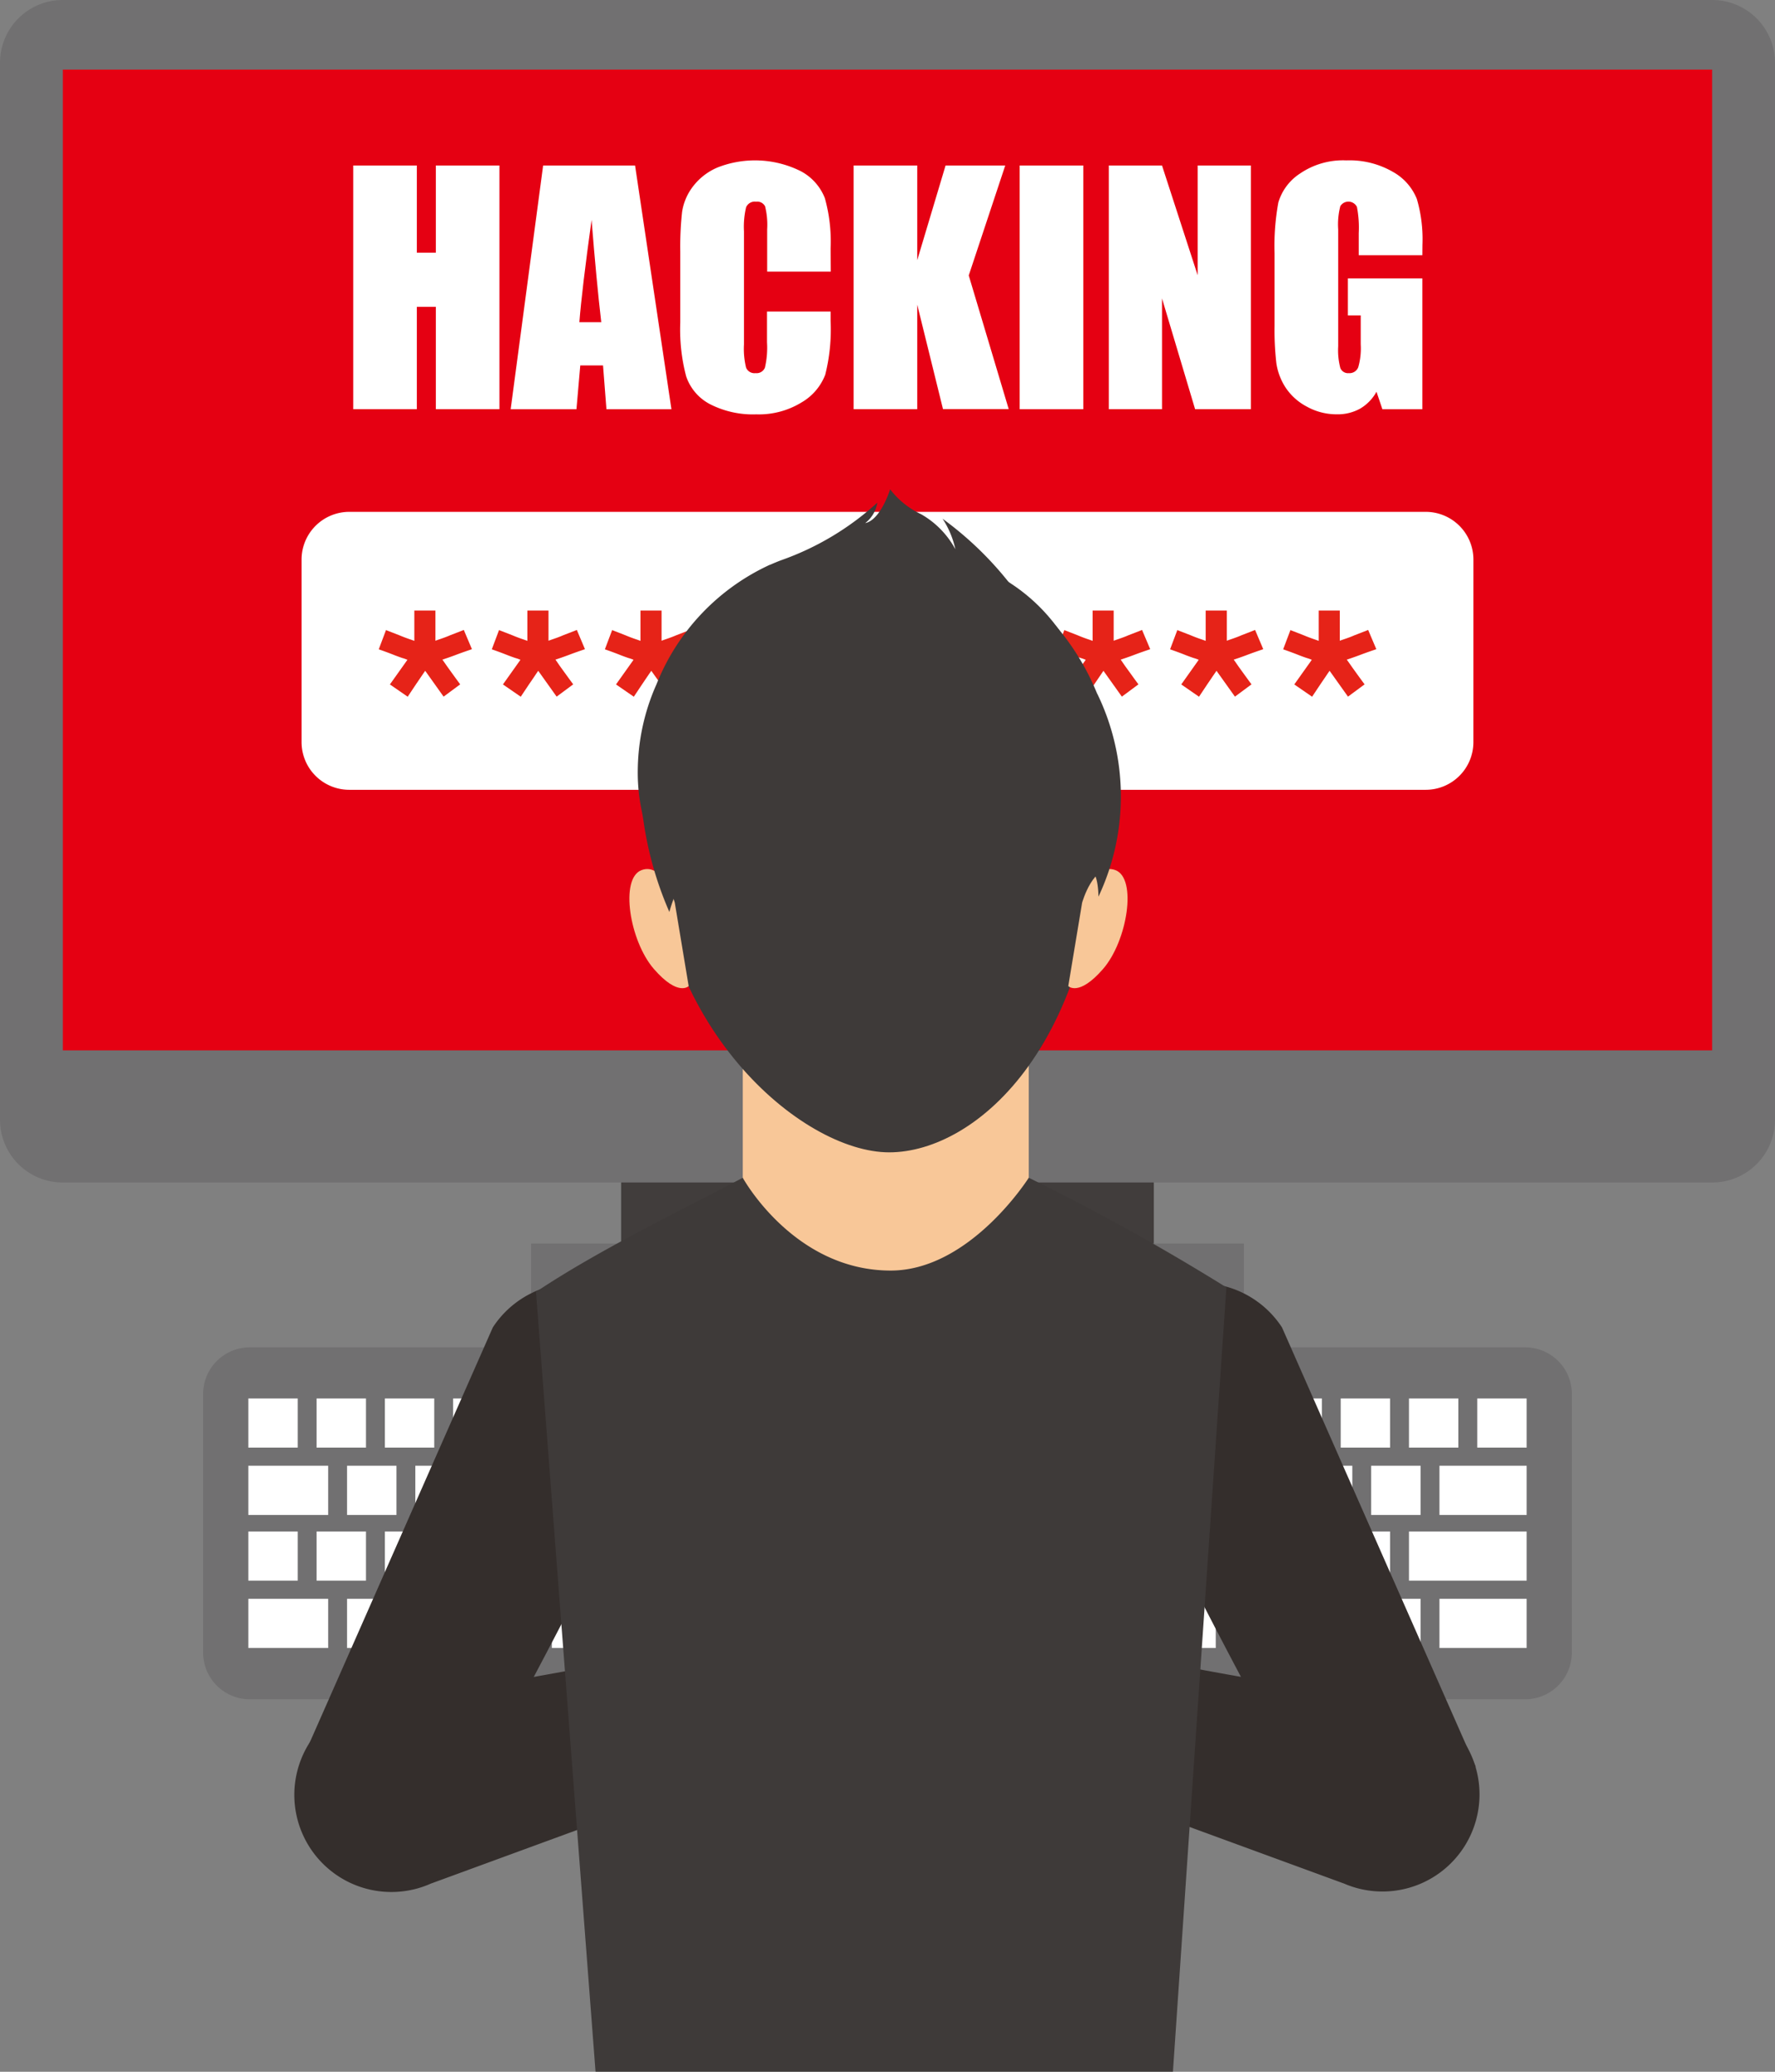 <svg xmlns="http://www.w3.org/2000/svg" xmlns:xlink="http://www.w3.org/1999/xlink" width="84" height="98" viewBox="0 0 84 98"><rect x="0" y="0" width="84" height="98" fill="#808080" stroke="none"/><defs><style>.a{fill:none;}.b{fill:#413d3c;}.c{fill:#717071;}.d{clip-path:url(#a);}.e{fill:#e50012;}.f{fill:#fff;}.g{fill:#e62318;}.h{fill:#342e2c;}.i{fill:#f8c798;}.j{fill:#3e3a39;}</style><clipPath id="a"><rect class="a" width="84" height="98"/></clipPath></defs><rect class="b" width="25.21" height="4.743" transform="translate(29.394 55.268)"/><rect class="c" width="33.736" height="2.348" transform="translate(25.132 58.823)"/><g class="d"><path class="c" d="M84,52.973a2.969,2.969,0,0,1-2.976,2.963H2.974A2.968,2.968,0,0,1,0,52.973V2.963A2.968,2.968,0,0,1,2.974,0h78.05A2.97,2.97,0,0,1,84,2.963Z"/><rect class="e" width="78.05" height="46.394" transform="translate(2.974 3.291)"/><path class="c" d="M99.2,243.7a2.211,2.211,0,0,1-2.215,2.206H36.64a2.211,2.211,0,0,1-2.213-2.206V231.458a2.209,2.209,0,0,1,2.213-2.2H96.988a2.209,2.209,0,0,1,2.215,2.2Z" transform="translate(-24.815 -165.525)"/><rect class="f" width="2.338" height="2.325" transform="translate(11.751 66.151)"/><rect class="f" width="2.338" height="2.325" transform="translate(14.982 66.151)"/><rect class="f" width="2.336" height="2.325" transform="translate(18.214 66.151)"/><rect class="f" width="2.337" height="2.325" transform="translate(21.444 66.151)"/><rect class="f" width="2.338" height="2.325" transform="translate(24.675 66.151)"/><rect class="f" width="2.336" height="2.325" transform="translate(27.906 66.151)"/><rect class="f" width="2.337" height="2.325" transform="translate(31.138 66.151)"/><rect class="f" width="2.336" height="2.325" transform="translate(34.37 66.151)"/><rect class="f" width="2.338" height="2.325" transform="translate(37.599 66.151)"/><rect class="f" width="2.337" height="2.325" transform="translate(40.831 66.151)"/><rect class="f" width="2.336" height="2.325" transform="translate(44.062 66.151)"/><rect class="f" width="2.338" height="2.325" transform="translate(47.293 66.151)"/><rect class="f" width="2.337" height="2.325" transform="translate(50.523 66.151)"/><rect class="f" width="2.337" height="2.325" transform="translate(53.755 66.151)"/><rect class="f" width="2.337" height="2.325" transform="translate(56.986 66.151)"/><rect class="f" width="2.338" height="2.325" transform="translate(60.218 66.151)"/><rect class="f" width="2.335" height="2.325" transform="translate(63.448 66.151)"/><rect class="f" width="2.337" height="2.325" transform="translate(66.678 66.151)"/><rect class="f" width="2.338" height="2.325" transform="translate(69.91 66.151)"/><rect class="f" width="3.78" height="2.328" transform="translate(11.751 69.334)"/><rect class="f" width="2.338" height="2.328" transform="translate(16.424 69.334)"/><rect class="f" width="2.337" height="2.328" transform="translate(19.655 69.334)"/><rect class="f" width="2.339" height="2.328" transform="translate(22.886 69.334)"/><rect class="f" width="2.338" height="2.328" transform="translate(26.117 69.334)"/><rect class="f" width="2.338" height="2.328" transform="translate(29.348 69.334)"/><rect class="f" width="2.337" height="2.328" transform="translate(32.579 69.334)"/><rect class="f" width="2.338" height="2.328" transform="translate(35.81 69.334)"/><rect class="f" width="2.336" height="2.328" transform="translate(39.041 69.334)"/><rect class="f" width="2.338" height="2.328" transform="translate(42.272 69.334)"/><rect class="f" width="2.337" height="2.328" transform="translate(45.502 69.334)"/><rect class="f" width="2.337" height="2.328" transform="translate(48.734 69.334)"/><rect class="f" width="2.337" height="2.328" transform="translate(51.963 69.334)"/><rect class="f" width="2.339" height="2.328" transform="translate(55.195 69.334)"/><rect class="f" width="2.337" height="2.328" transform="translate(58.427 69.334)"/><rect class="f" width="2.338" height="2.328" transform="translate(61.659 69.334)"/><rect class="f" width="2.338" height="2.328" transform="translate(64.889 69.334)"/><rect class="f" width="4.127" height="2.328" transform="translate(68.121 69.334)"/><rect class="f" width="2.338" height="2.325" transform="translate(11.751 72.444)"/><rect class="f" width="2.338" height="2.325" transform="translate(14.982 72.444)"/><rect class="f" width="2.336" height="2.325" transform="translate(18.214 72.444)"/><rect class="f" width="2.337" height="2.325" transform="translate(21.444 72.444)"/><rect class="f" width="2.338" height="2.325" transform="translate(24.675 72.444)"/><rect class="f" width="2.336" height="2.325" transform="translate(27.906 72.444)"/><rect class="f" width="2.337" height="2.325" transform="translate(31.138 72.444)"/><rect class="f" width="2.336" height="2.325" transform="translate(34.37 72.444)"/><rect class="f" width="2.338" height="2.325" transform="translate(37.599 72.444)"/><rect class="f" width="2.337" height="2.325" transform="translate(40.831 72.444)"/><rect class="f" width="2.336" height="2.325" transform="translate(44.062 72.444)"/><rect class="f" width="2.338" height="2.325" transform="translate(47.293 72.444)"/><rect class="f" width="2.337" height="2.325" transform="translate(50.523 72.444)"/><rect class="f" width="2.337" height="2.325" transform="translate(53.755 72.444)"/><rect class="f" width="2.337" height="2.325" transform="translate(56.986 72.444)"/><rect class="f" width="2.338" height="2.325" transform="translate(60.218 72.444)"/><rect class="f" width="2.335" height="2.325" transform="translate(63.448 72.444)"/><rect class="f" width="5.57" height="2.325" transform="translate(66.678 72.444)"/><rect class="f" width="3.78" height="2.327" transform="translate(11.751 75.627)"/><rect class="f" width="2.338" height="2.327" transform="translate(16.424 75.627)"/><rect class="f" width="2.337" height="2.327" transform="translate(19.655 75.627)"/><rect class="f" width="2.339" height="2.327" transform="translate(22.886 75.627)"/><rect class="f" width="2.338" height="2.327" transform="translate(26.117 75.627)"/><rect class="f" width="21.723" height="2.327" transform="translate(29.348 75.627)"/><rect class="f" width="2.337" height="2.327" transform="translate(51.963 75.627)"/><rect class="f" width="2.339" height="2.327" transform="translate(55.195 75.627)"/><rect class="f" width="2.337" height="2.327" transform="translate(58.427 75.627)"/><rect class="f" width="2.338" height="2.327" transform="translate(61.659 75.627)"/><rect class="f" width="2.338" height="2.327" transform="translate(64.889 75.627)"/><rect class="f" width="4.127" height="2.327" transform="translate(68.121 75.627)"/><path class="f" d="M66.8,28.163V39.69h-3.01V34.849h-.9V39.69h-3.01V28.163h3.01v4.123h.9V28.163Z" transform="translate(-43.164 -20.334)"/><path class="f" d="M92.444,28.162,94.165,39.69H91.089l-.161-2.072H89.851L89.67,39.69H86.557l1.536-11.528Zm-1.6,7.413q-.229-1.958-.458-4.841-.46,3.31-.578,4.841Z" transform="translate(-62.39 -20.333)"/><path class="f" d="M122.448,32.556h-3.01v-2a3.6,3.6,0,0,0-.1-1.091.417.417,0,0,0-.426-.217.445.445,0,0,0-.472.264,3.987,3.987,0,0,0-.1,1.139V36a3.707,3.707,0,0,0,.1,1.1.429.429,0,0,0,.451.257.422.422,0,0,0,.439-.257,4.138,4.138,0,0,0,.1-1.206v-1.45h3.01v.45a8.8,8.8,0,0,1-.254,2.537,2.592,2.592,0,0,1-1.122,1.312,3.862,3.862,0,0,1-2.142.564,4.457,4.457,0,0,1-2.181-.477,2.323,2.323,0,0,1-1.137-1.321,8.633,8.633,0,0,1-.279-2.538V31.6a15.06,15.06,0,0,1,.086-1.868,2.612,2.612,0,0,1,.512-1.2,2.855,2.855,0,0,1,1.179-.908,4.85,4.85,0,0,1,3.929.182,2.457,2.457,0,0,1,1.137,1.276,7.622,7.622,0,0,1,.272,2.378Z" transform="translate(-83.132 -19.707)"/><path class="f" d="M151.86,28.163l-1.727,5.2,1.891,6.323h-3.11l-1.219-4.941V39.69h-3.011V28.163h3.011v4.479l1.341-4.479Z" transform="translate(-104.288 -20.334)"/><rect class="f" width="3.011" height="11.528" transform="translate(48.255 7.829)"/><path class="f" d="M194.666,28.163V39.69h-2.639l-1.566-5.24v5.24h-2.518V28.163h2.518l1.687,5.191V28.163Z" transform="translate(-135.47 -20.334)"/><path class="f" d="M223.032,31.78h-3.011V30.733a5.128,5.128,0,0,0-.086-1.239.45.45,0,0,0-.786-.035,3.45,3.45,0,0,0-.1,1.1v5.533a3.263,3.263,0,0,0,.1,1.02.39.39,0,0,0,.4.246.442.442,0,0,0,.448-.278A3.235,3.235,0,0,0,220.115,36V34.628h-.608V32.877h3.525v6.187h-1.892l-.279-.826a2.094,2.094,0,0,1-.777.8,2.191,2.191,0,0,1-1.105.267,2.892,2.892,0,0,1-1.421-.367,2.718,2.718,0,0,1-1.005-.908,2.9,2.9,0,0,1-.43-1.136,13.716,13.716,0,0,1-.086-1.784V31.687a11.41,11.41,0,0,1,.179-2.4,2.465,2.465,0,0,1,1.026-1.371,3.61,3.61,0,0,1,2.192-.622,4.1,4.1,0,0,1,2.2.541,2.553,2.553,0,0,1,1.137,1.285,6.766,6.766,0,0,1,.265,2.161Z" transform="translate(-155.72 -19.707)"/><path class="f" d="M106.569,97.993a2.257,2.257,0,0,1-2.263,2.255H53.378a2.258,2.258,0,0,1-2.265-2.255V89.356A2.26,2.26,0,0,1,53.378,87.1h50.929a2.259,2.259,0,0,1,2.263,2.255Z" transform="translate(-36.842 -62.888)"/><path class="g" d="M66.881,103.872v1.435c.02-.01.1-.038.237-.085s.286-.1.45-.171l.656-.255.385.91c-.257.087-.485.166-.685.241-.171.066-.327.122-.471.171s-.223.075-.243.084c.009.009.058.075.144.2s.18.255.285.4c.123.171.261.361.414.567l-.785.581-.87-1.221c-.01.012-.058.08-.144.206s-.18.267-.285.419l-.4.6-.842-.581.829-1.165a1.692,1.692,0,0,0-.237-.084c-.147-.049-.3-.105-.464-.171-.19-.075-.408-.155-.656-.241l.343-.91.656.255c.162.068.312.124.45.171s.216.075.235.085v-1.435h1Z" transform="translate(-46.275 -74.997)"/><path class="g" d="M86.044,103.872v1.435c.019-.01.1-.038.236-.085s.287-.1.448-.171l.657-.255.385.91c-.256.087-.485.166-.684.241-.172.066-.328.122-.471.171s-.224.075-.243.084c.009.009.058.075.142.2s.181.255.286.4c.123.171.262.361.413.567l-.784.581-.87-1.221c-.009.012-.059.08-.142.206s-.181.267-.286.419l-.4.6-.843-.581.828-1.165a1.466,1.466,0,0,0-.234-.084c-.148-.049-.3-.105-.465-.171-.191-.075-.407-.155-.656-.241l.342-.91.656.255c.162.068.312.124.45.171s.217.075.235.085v-1.435h1Z" transform="translate(-60.087 -74.997)"/><path class="g" d="M105.206,103.872v1.435c.019-.01.1-.038.235-.085s.287-.1.45-.171l.656-.255.385.91c-.257.087-.484.166-.684.241-.171.066-.328.122-.47.171s-.224.075-.243.084c.009.009.056.075.143.2s.18.255.286.4c.123.171.261.361.413.567l-.785.581-.87-1.221c-.009.012-.058.08-.144.206s-.181.267-.284.419l-.4.6-.843-.581.829-1.165a1.54,1.54,0,0,0-.236-.084c-.147-.049-.3-.105-.463-.171-.19-.075-.408-.155-.657-.241l.344-.91.654.255c.162.068.312.124.451.171s.216.075.236.085v-1.435h1Z" transform="translate(-73.899 -74.997)"/><path class="g" d="M124.367,103.872v1.435c.019-.01.1-.038.237-.085s.286-.1.447-.171l.657-.255.386.91c-.257.087-.485.166-.685.241-.171.066-.327.122-.47.171s-.225.075-.244.084c.009.009.057.075.142.2s.181.255.286.4c.125.171.262.361.414.567l-.785.581-.869-1.221c-.011.012-.059.08-.144.206l-.285.419-.4.6-.841-.581.828-1.165a1.578,1.578,0,0,0-.236-.084c-.148-.049-.3-.105-.462-.171-.192-.075-.41-.155-.658-.241l.343-.91.656.255c.161.068.312.124.448.171s.217.075.237.085v-1.435h1Z" transform="translate(-87.711 -74.997)"/><path class="g" d="M143.528,103.872v1.435c.019-.01.1-.038.236-.085s.287-.1.449-.171l.657-.255.385.91c-.258.087-.485.166-.685.241-.171.066-.328.122-.47.171s-.224.075-.243.084c.009.009.058.075.142.2s.181.255.285.4c.125.171.261.361.414.567l-.784.581-.871-1.221c-.01.012-.057.08-.143.206s-.181.267-.286.419l-.4.6-.843-.581.829-1.165a1.51,1.51,0,0,0-.237-.084c-.147-.049-.3-.105-.462-.171-.191-.075-.409-.155-.657-.241l.342-.91.657.255c.161.068.312.124.45.171s.216.075.234.085v-1.435h1Z" transform="translate(-101.522 -74.997)"/><path class="g" d="M162.691,103.872v1.435c.019-.01.1-.038.236-.085s.287-.1.45-.171l.657-.255.384.91c-.257.087-.485.166-.685.241-.172.066-.327.122-.471.171s-.224.075-.242.084c.009.009.056.075.144.2s.179.255.285.4c.123.171.262.361.414.567l-.786.581-.869-1.221c-.009.012-.056.08-.143.206s-.181.267-.286.419l-.4.6-.843-.581.828-1.165a1.52,1.52,0,0,0-.234-.084c-.148-.049-.3-.105-.465-.171-.191-.075-.41-.155-.656-.241l.341-.91.657.255c.161.068.312.124.449.171s.216.075.236.085v-1.435h1Z" transform="translate(-115.335 -74.997)"/><path class="g" d="M181.849,103.872v1.435c.019-.01.1-.038.236-.085s.29-.1.45-.171l.657-.255.386.91c-.256.087-.485.166-.685.241-.172.066-.327.122-.471.171s-.224.075-.242.084c.009.009.056.075.141.2s.181.255.287.4c.122.171.259.361.412.567l-.784.581-.871-1.221c-.01.012-.056.08-.141.206s-.181.267-.285.419l-.4.6-.84-.581.826-1.165a1.628,1.628,0,0,0-.235-.084c-.146-.049-.3-.105-.464-.171-.191-.075-.41-.155-.657-.241l.344-.91.654.255c.162.068.31.124.449.171s.217.075.236.085v-1.435h1Z" transform="translate(-129.145 -74.997)"/><path class="g" d="M201.016,103.872v1.435c.017-.01.1-.038.236-.085s.287-.1.449-.171l.654-.255.386.91c-.257.087-.485.166-.685.241-.17.066-.327.122-.469.171s-.226.075-.245.084c.01.009.059.075.144.2s.181.255.285.4c.125.171.261.361.414.567l-.784.581-.871-1.221c-.01.012-.057.08-.144.206s-.179.267-.285.419l-.4.6-.84-.581.826-1.165a1.522,1.522,0,0,0-.236-.084c-.146-.049-.3-.105-.464-.171-.188-.075-.41-.155-.655-.241l.342-.91.657.255c.162.068.311.124.45.171s.214.075.235.085v-1.435h1Z" transform="translate(-142.959 -74.997)"/><path class="g" d="M220.176,103.872v1.435c.019-.01.1-.038.238-.085s.287-.1.447-.171l.657-.255.386.91c-.257.087-.485.166-.685.241-.172.066-.329.122-.47.171s-.224.075-.243.084c.009.009.056.075.144.2s.179.255.285.4c.122.171.261.361.414.567l-.786.581-.869-1.221c-.012.012-.059.08-.144.206s-.181.267-.285.419l-.4.6-.843-.581.829-1.165a1.644,1.644,0,0,0-.235-.084c-.148-.049-.3-.105-.464-.171-.191-.075-.41-.155-.657-.241l.344-.91.654.255c.162.068.313.124.45.171s.216.075.235.085v-1.435h1Z" transform="translate(-156.771 -74.997)"/><path class="h" d="M204.9,241.208l-9.167-20.779a4.625,4.625,0,0,0-6.376-1.364c-2.14,1.376-2.467,4.06-1.368,6.348,2.42,5.044,4.863,10.044,10.336,19.865Z" transform="translate(-135.063 -157.637)"/><path class="h" d="M155.074,280.149l20.314,7.442a4.592,4.592,0,1,0,3.628-8.438,227.128,227.128,0,0,1-22.359-4.24Z" transform="translate(-111.778 -198.491)"/><path class="h" d="M50.7,241.208l9.169-20.779a4.623,4.623,0,0,1,6.374-1.364c2.139,1.376,2.466,4.06,1.368,6.348-2.422,5.044-4.864,10.044-10.336,19.865Z" transform="translate(-36.548 -157.637)"/><path class="h" d="M76.752,280.149l-20.314,7.442a4.593,4.593,0,1,1-3.629-8.438,226.984,226.984,0,0,0,22.359-4.24Z" transform="translate(-36.049 -198.491)"/><path class="i" d="M132.666,163.747H125.9v10.806c0,2.065,3.7,6.038,6.76,6.038h.013c3.062,0,6.76-3.973,6.76-6.038V163.747Z" transform="translate(-90.749 -118.228)"/><path class="j" d="M93.669,242.7h27.325l2.529-37.1a106.631,106.631,0,0,0-9.352-5.185s-2.773,4.39-6.535,4.39c-4.594,0-7-4.39-7-4.39-2.671,1.425-6.743,3.364-9.785,5.4Z" transform="translate(-65.486 -144.704)"/><path class="j" d="M121.783,93.519s10.076-.654,10.076,11.347-5.934,17.16-10.076,17.16-11.208-6-11.208-15.66,4.519-12.566,11.208-12.847" transform="translate(-79.703 -67.517)"/><path class="i" d="M181.728,149.472s.539-1.929,1.575-1.542.57,3.347-.584,4.676-1.646.809-1.646.809Z" transform="translate(-130.518 -106.771)"/><path class="i" d="M108.829,149.472s-.538-1.929-1.574-1.542-.57,3.347.584,4.676,1.646.809,1.646.809Z" transform="translate(-76.895 -106.771)"/><path class="j" d="M129.817,92.934a11.733,11.733,0,0,0-4.105-5.177,16.088,16.088,0,0,0-3.214-3.108,4.259,4.259,0,0,1,.605,1.444,4.212,4.212,0,0,0-1.62-1.657,3.969,3.969,0,0,1-1.467-1.179s-.439,1.444-1.179,1.6a1.532,1.532,0,0,0,.574-.968,13.3,13.3,0,0,1-4.559,2.726c-.162.061-.325.129-.487.2-.044.014-.08.031-.12.047l.006,0a10.483,10.483,0,0,0-5.287,5.609,10.18,10.18,0,0,0-.89,4.039h0a8.747,8.747,0,0,0,.193,1.983c.022.11.067.375.084.5a16.6,16.6,0,0,0,1.218,4.257s.286-1.106.613-1.256c.2-.089-.842-2.639-.52-4.943h-.006c.247-1.132,1.239-3.844,1.988-4.163,2.024-.867,3.517,2.161,7.824,2.2v0h.028v0c4.307-.042,5.782-3.024,7.825-2.2,2.439.977,2.031,8.349,2.227,8.438.33.15.327,1.2.327,1.2a11.119,11.119,0,0,0-.057-9.6" transform="translate(-77.892 -60.112)"/></g></svg>